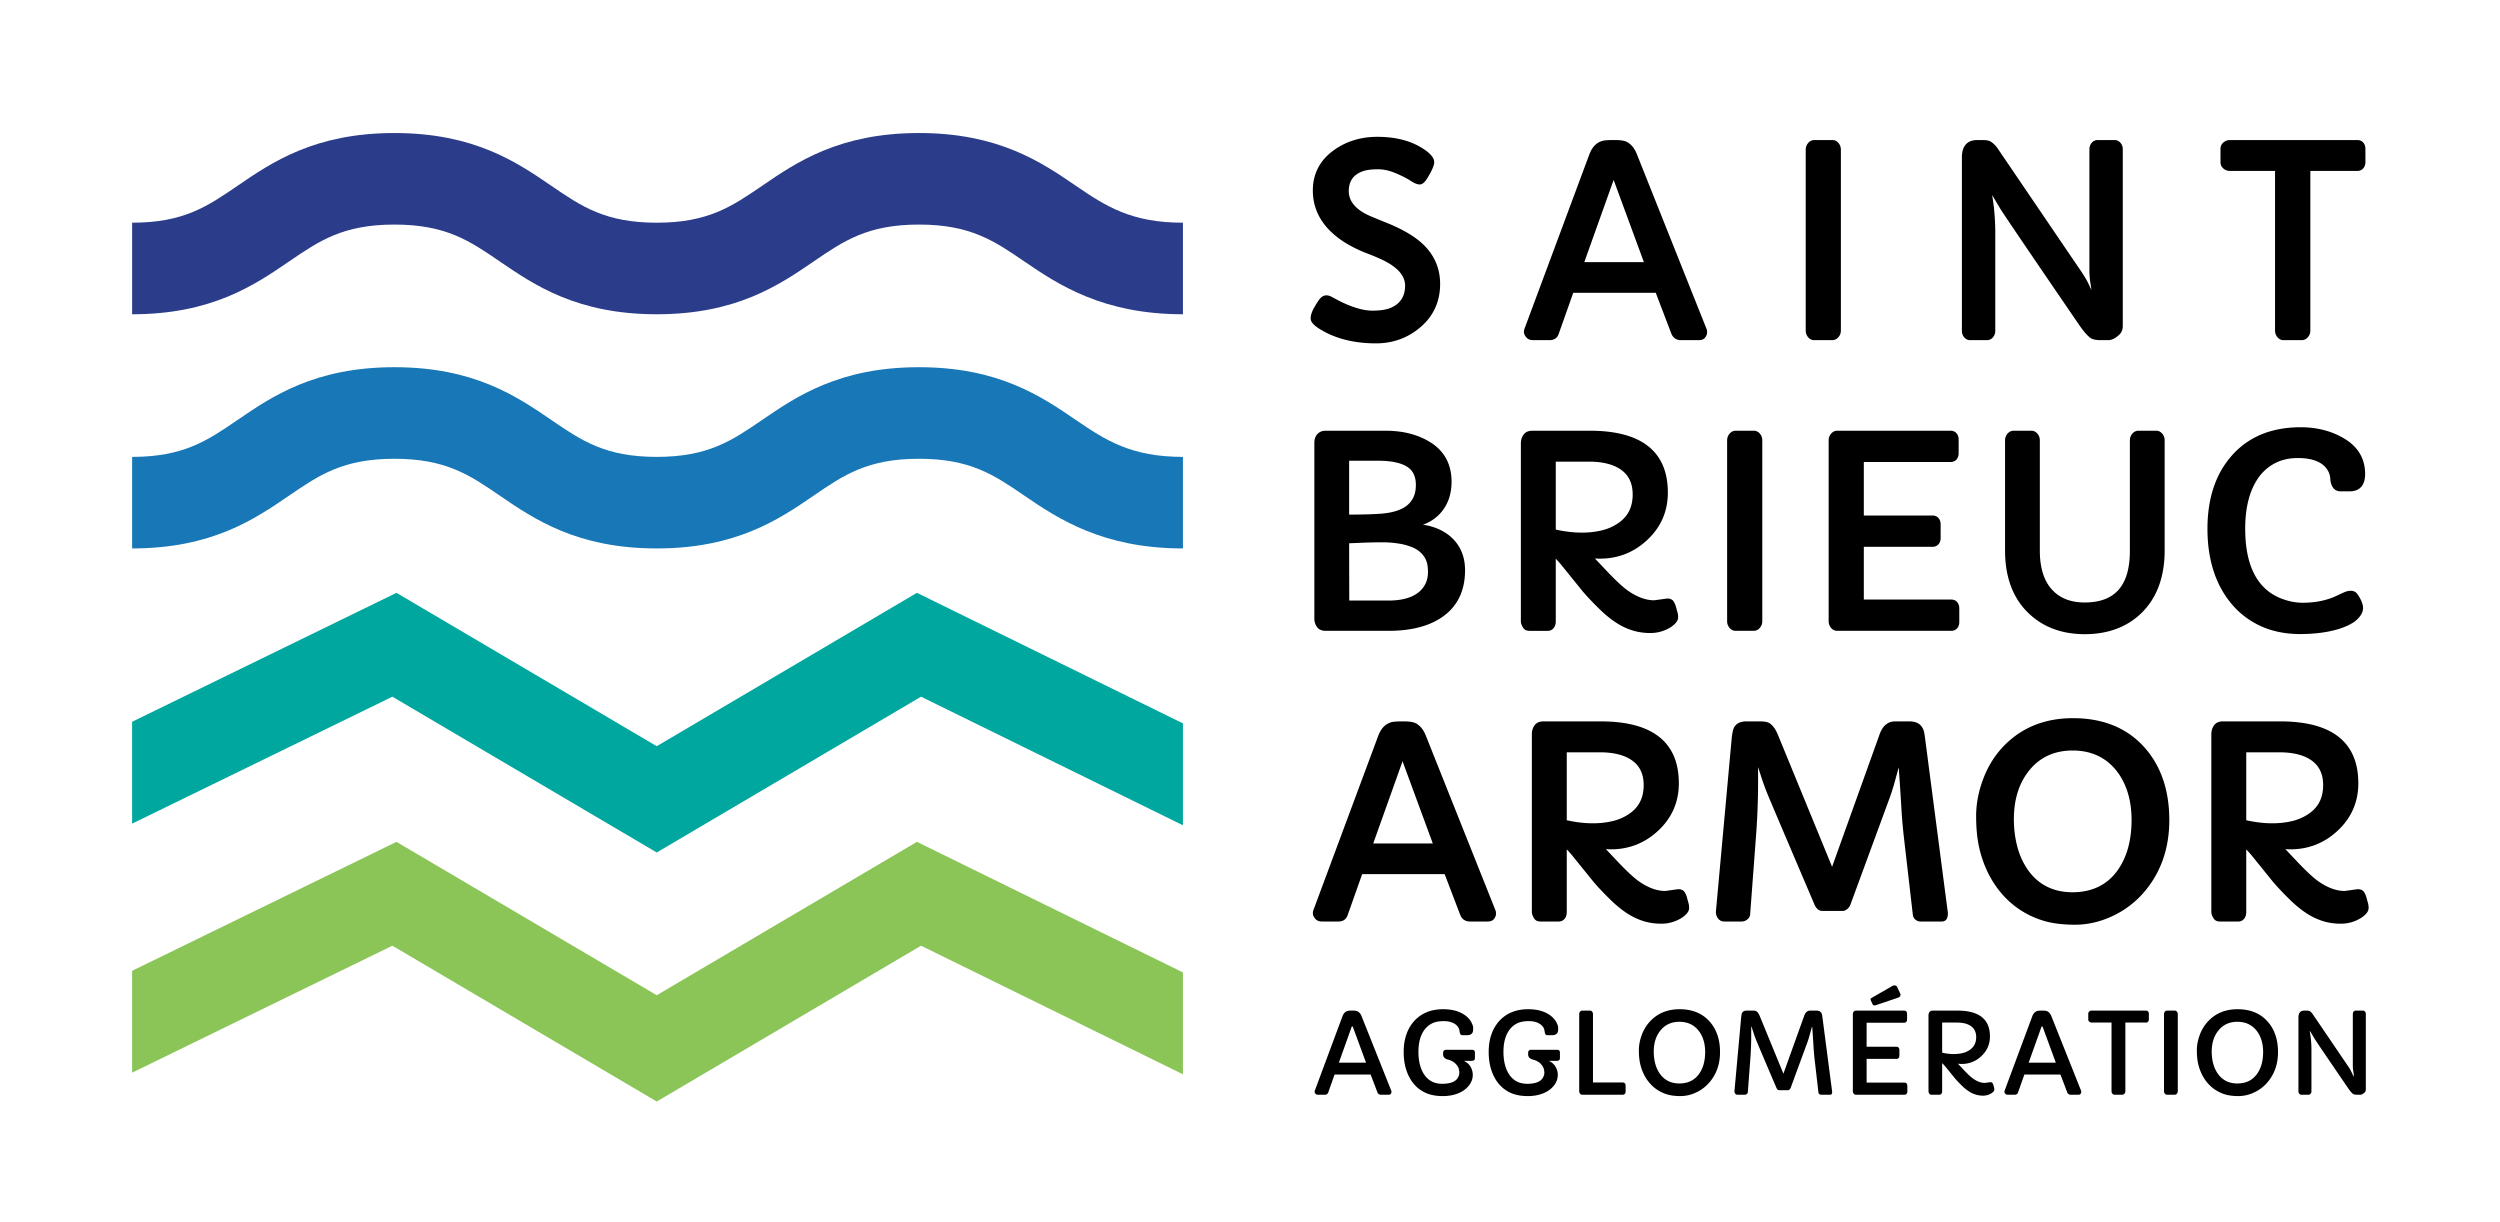 <svg version="1.1" id="Calque_1" xmlns="http://www.w3.org/2000/svg" xmlns:xlink="http://www.w3.org/1999/xlink" x="0" y="0" viewBox="0 0 325.89 159.301" xml:space="preserve"><defs><path id="SVGID_1_" d="M0 0h325.89v159.301H0z"/></defs><clipPath id="SVGID_2_"><use xlink:href="#SVGID_1_" overflow="visible"/></clipPath><path d="M154.202 71.492c-10.393 0-16.195-3.818-20.682-6.887-3.924-2.683-7.024-4.802-13.725-4.802s-9.8 2.117-13.724 4.802C101.586 67.674 96 71.492 85.61 71.492c-10.394 0-15.979-3.818-20.467-6.887-3.924-2.683-7.025-4.802-13.727-4.802-6.703 0-9.803 2.119-13.729 4.802-4.485 3.069-10.07 6.887-20.464 6.887V59.558c6.703 0 9.803-2.121 13.728-4.804 4.486-3.067 10.071-6.887 20.465-6.887 10.393 0 15.977 3.82 20.464 6.887 3.926 2.683 7.025 4.804 13.73 4.804 6.7 0 9.8-2.121 13.722-4.804 4.487-3.067 10.071-6.887 20.463-6.887 10.391 0 15.976 3.82 20.464 6.887 3.923 2.683 7.241 4.804 13.943 4.804v11.934z" clip-path="url(#SVGID_2_)" fill="#1877b6"/><path d="M154.202 40.967c-10.393 0-16.195-3.82-20.682-6.889-3.924-2.683-7.024-4.804-13.725-4.804s-9.8 2.121-13.724 4.804c-4.485 3.069-10.069 6.889-20.461 6.889-10.394 0-15.98-3.82-20.467-6.889-3.924-2.683-7.025-4.804-13.727-4.804-6.703 0-9.803 2.121-13.727 4.804-4.487 3.069-10.072 6.889-20.466 6.889V29.031c6.703 0 9.803-2.119 13.728-4.804 4.486-3.071 10.071-6.887 20.465-6.887 10.393 0 15.977 3.816 20.464 6.887 3.926 2.685 7.025 4.804 13.73 4.804 6.7 0 9.798-2.119 13.722-4.804 4.487-3.071 10.071-6.887 20.463-6.887 10.393 0 15.976 3.816 20.464 6.887 3.923 2.685 7.242 4.804 13.943 4.804v11.936z" clip-path="url(#SVGID_2_)" fill="#2b3c8a"/><path clip-path="url(#SVGID_2_)" fill="#00a79e" d="M85.61 111.127l34.451-20.309 34.141 16.762V94.297l-34.676-17.018L85.61 97.272 51.681 77.279 17.222 94.086v13.279l33.925-16.547z"/><path clip-path="url(#SVGID_2_)" fill="#8bc558" d="M119.526 109.74L85.61 129.734 51.681 109.74l-34.459 16.809v13.279l33.925-16.549L85.61 143.59l34.451-20.311 34.141 16.762v-13.28z"/><path d="M179.374 44.76c-2.76 0-5.146-.578-7.089-1.719-.965-.555-1.433-1.055-1.433-1.529 0-.429.171-.938.512-1.512.333-.564.555-.903.676-1.037.484-.583 1.037-.56 1.64-.222.256.144.596.325 1.024.541.422.215.882.418 1.366.604 1.069.404 2.014.609 2.809.609.803 0 1.46-.071 1.954-.211a3.604 3.604 0 001.261-.621c.718-.581 1.068-1.379 1.068-2.436 0-1.312-1.03-2.457-3.062-3.402a29.869 29.869 0 00-2.025-.842 16.776 16.776 0 01-2.409-1.162 11.28 11.28 0 01-2.276-1.723c-1.495-1.483-2.253-3.254-2.253-5.265 0-2.144.888-3.888 2.641-5.183 1.625-1.203 3.564-1.814 5.764-1.814 2.441 0 4.48.541 6.06 1.608.912.601 1.356 1.163 1.356 1.715 0 .292-.155.727-.475 1.329-.312.589-.56.981-.757 1.196-.223.244-.436.363-.65.363-.319 0-.713-.158-1.202-.484-.442-.295-1.083-.622-1.906-.973-.811-.347-1.588-.522-2.309-.522-.729 0-1.319.06-1.755.178a3.381 3.381 0 00-1.119.524c-.648.491-.964 1.194-.964 2.147 0 1.364.966 2.469 2.872 3.282l1.624.671c2.186.839 3.876 1.788 5.02 2.818 1.588 1.439 2.392 3.229 2.392 5.322 0 2.328-.891 4.25-2.65 5.712-1.615 1.352-3.535 2.038-5.705 2.038m42.095-.419h-2.348c-.586 0-1.017-.289-1.246-.836l-2.037-5.336h-10.757l-1.885 5.326c-.179.552-.595.846-1.199.846h-2.164c-.382 0-.679-.127-.884-.379-.197-.244-.292-.458-.292-.655 0-.175.019-.314.06-.426l8.472-22.777c.404-1.059 1.069-1.663 1.976-1.796a9.323 9.323 0 011.066-.053h.285c.804 0 1.354.103 1.68.315.499.309.89.808 1.161 1.48l9.107 22.844c.044.117.065.261.065.446 0 .2-.079.414-.236.636-.17.242-.448.365-.824.365m-14.947-10.169h7.77l-3.937-10.697-.006.002-.01.001-3.817 10.694zm32.321 10.169h-2.349c-.312 0-.581-.129-.796-.385a1.314 1.314 0 01-.312-.875V19.515c0-.336.108-.631.322-.877.221-.254.491-.383.804-.383h2.348c.313 0 .581.129.797.386.207.246.313.54.313.874v23.566c0 .335-.108.63-.323.877-.222.255-.492.383-.804.383m35.992 0h-1.023c-.604 0-1.039-.099-1.331-.302-.405-.308-.879-.86-1.456-1.69-6.359-9.298-9.814-14.391-10.271-15.137l-1.065-1.784a38.303 38.303 0 01.237 1.697c.112 1.129.17 2.185.17 3.141v12.865c0 .324-.104.608-.307.844a.986.986 0 01-.77.366h-2.214c-.29 0-.544-.123-.754-.366a1.26 1.26 0 01-.306-.844V20.522c0-1.874 1.087-2.267 1.999-2.267h.688c.498 0 .842.064 1.054.196.356.213.692.554.996 1.011l10.801 15.9c.415.605.748 1.173.989 1.686l.358.751c-.029-.24-.072-.53-.126-.869a10.541 10.541 0 01-.138-1.682V19.466c0-.337.104-.624.307-.854a1 1 0 01.769-.357h2.215c.289 0 .542.12.752.357.204.23.308.517.308.854v23.011c0 .501-.163.898-.485 1.18-.501.454-.971.684-1.397.684m25.205 0h-2.365c-.314 0-.581-.129-.797-.385a1.32 1.32 0 01-.313-.875V22.285h-5.867c-.337 0-.631-.109-.872-.323a1.064 1.064 0 01-.372-.82v-1.76c0-.312.126-.582.372-.802a1.27 1.27 0 01.872-.325h16.571c.347 0 .619.116.807.346.179.219.27.487.27.797v1.761c0 .301-.095.565-.281.784-.192.227-.465.342-.813.342h-6.085v20.796c0 .335-.109.63-.323.877-.222.255-.492.383-.804.383M171.474 142.57c-.071-.088-.107-.164-.107-.229a.48.48 0 01.021-.153l3.613-9.714c.162-.425.422-.663.78-.715.123-.014.271-.021.443-.021h.121c.325 0 .549.04.673.121.2.124.355.322.465.594l3.884 9.742c.014.038.021.092.021.161s-.029.145-.086.225c-.057.082-.153.122-.286.122h-1.002a.461.461 0 01-.457-.308l-.887-2.324h-4.7l-.822 2.324c-.066.205-.212.308-.436.308h-.923c-.138 0-.243-.044-.315-.133m6.595-4.045l-1.709-4.648c-.015-.048-.043-.073-.086-.073s-.071.025-.086.073l-1.659 4.648h3.54zm6.279 2.826c-.432-.496-.768-1.102-1.009-1.817-.241-.715-.361-1.514-.361-2.396 0-.883.125-1.667.376-2.353a5.008 5.008 0 011.048-1.746c.934-.987 2.174-1.481 3.718-1.481 1.255 0 2.251.296 2.991.888.314.257.547.534.697.829.15.296.226.523.226.683s-.004.288-.011.383a.716.716 0 01-.082.279c-.119.214-.344.322-.673.322h-.615c-.143 0-.236-.041-.279-.122a1.048 1.048 0 01-.107-.382 1.395 1.395 0 00-.14-.462 1.24 1.24 0 00-.361-.415c-.391-.3-.907-.45-1.549-.45-.64 0-1.16.101-1.556.303a2.812 2.812 0 00-.987.841c-.514.71-.772 1.659-.772 2.847 0 1.187.234 2.153.701 2.896.544.854 1.343 1.281 2.396 1.281 1.14 0 1.843-.308 2.111-.922.081-.177.121-.35.121-.519 0-.17-.024-.338-.071-.505a1.414 1.414 0 00-.25-.479c-.268-.362-.666-.607-1.196-.736a.987.987 0 01-.411-.218c-.121-.108-.183-.259-.183-.455v-.25c0-.095.039-.178.116-.247a.4.4 0 01.278-.104h3.348c.267 0 .4.117.4.351v.78a.27.27 0 01-.118.229.473.473 0 01-.282.085h-1.044c.529.239.884.637 1.065 1.195.067.205.101.414.101.626 0 .212-.03.416-.086.611a2.352 2.352 0 01-.279.594c-.129.2-.297.394-.504.583a3.317 3.317 0 01-.762.504c-.663.319-1.419.479-2.268.479-.848 0-1.576-.131-2.181-.393a4.3 4.3 0 01-1.556-1.137m11.083 0c-.432-.496-.768-1.102-1.009-1.817-.241-.715-.361-1.514-.361-2.396 0-.883.125-1.667.376-2.353a5.008 5.008 0 011.048-1.746c.934-.987 2.174-1.481 3.718-1.481 1.255 0 2.251.296 2.991.888.314.257.547.534.697.829.15.296.226.523.226.683s-.004.288-.011.383a.716.716 0 01-.082.279c-.119.214-.344.322-.673.322h-.615c-.143 0-.236-.041-.279-.122a1.048 1.048 0 01-.107-.382 1.395 1.395 0 00-.14-.462 1.24 1.24 0 00-.361-.415c-.391-.3-.907-.45-1.549-.45-.64 0-1.16.101-1.556.303a2.812 2.812 0 00-.987.841c-.514.71-.772 1.659-.772 2.847 0 1.187.234 2.153.701 2.896.544.854 1.343 1.281 2.396 1.281 1.14 0 1.843-.308 2.111-.922.081-.177.121-.35.121-.519 0-.17-.024-.338-.071-.505a1.414 1.414 0 00-.25-.479c-.268-.362-.666-.607-1.196-.736a.987.987 0 01-.411-.218c-.121-.108-.183-.259-.183-.455v-.25c0-.095.039-.178.116-.247a.4.4 0 01.278-.104h3.348c.267 0 .4.117.4.351v.78a.27.27 0 01-.118.229.473.473 0 01-.282.085h-1.044c.529.239.884.637 1.065 1.195.067.205.101.414.101.626 0 .212-.03.416-.086.611a2.352 2.352 0 01-.279.594c-.129.2-.297.394-.504.583a3.317 3.317 0 01-.762.504c-.663.319-1.419.479-2.268.479-.848 0-1.576-.131-2.181-.393a4.3 4.3 0 01-1.556-1.137m10.428-9.156c0-.124.039-.23.117-.321a.362.362 0 01.283-.136h1.001c.11 0 .203.045.28.136a.483.483 0 01.114.321v8.913h3.877c.124 0 .218.039.282.117a.442.442 0 01.097.29v.787c0 .11-.032.205-.097.283-.064.079-.158.118-.282.118h-5.279a.35.35 0 01-.279-.136.486.486 0 01-.114-.322v-10.05zm8.407 7.8a6.253 6.253 0 01-.468-1.366c-.108-.484-.161-1.056-.161-1.717 0-.66.127-1.332.382-2.013a5.204 5.204 0 011.084-1.767c.988-1.049 2.265-1.574 3.834-1.574 1.669 0 2.978.537 3.927 1.609.901 1.017 1.352 2.342 1.352 3.978 0 1.621-.496 2.977-1.488 4.07a5.105 5.105 0 01-1.68 1.219 4.752 4.752 0 01-1.986.447c-.67 0-1.241-.07-1.713-.211a4.805 4.805 0 01-2.325-1.506 5.367 5.367 0 01-.758-1.169m1.309-2.9c0 .548.065 1.067.197 1.559.131.491.332.93.605 1.316.6.844 1.447 1.266 2.539 1.266 1.096 0 1.943-.403 2.539-1.208.548-.745.822-1.707.822-2.89 0-1.116-.278-2.036-.837-2.762-.615-.786-1.454-1.179-2.517-1.179-1.026 0-1.841.367-2.447 1.101-.6.72-.901 1.653-.901 2.797m23.256 5.25c0 .238-.083.357-.25.357h-1.187a.347.347 0 01-.236-.086.318.318 0 01-.115-.214l-.493-4.278a27.848 27.848 0 01-.14-1.594c-.031-.525-.065-1.074-.103-1.646l-.072-1.016c0-.018-.007-.028-.018-.028-.012 0-.02.007-.025.022l-.322 1.172c-.066.239-.141.477-.222.716l-2.231 6.073a.456.456 0 01-.144.2.326.326 0 01-.213.093h-1.124c-.148 0-.267-.095-.358-.287a1044.793 1044.793 0 01-2.643-6.218c-.107-.27-.201-.527-.282-.77l-.322-.986c-.005-.015-.013-.022-.025-.022-.012 0-.02.009-.025.029v1.158c0 1.012-.041 2.044-.122 3.097l-.321 4.285c-.01.077-.054.145-.133.208a.397.397 0 01-.247.092h-.986a.338.338 0 01-.284-.15.507.507 0 01-.088-.364l.858-9.413c.033-.397.081-.647.143-.751.11-.192.31-.286.601-.286h.773c.233 0 .395.03.486.092.167.11.311.318.435.622l3.083 7.511 2.698-7.517c.157-.473.424-.708.8-.708h.809c.419 0 .665.192.736.579.02.124.038.257.058.4l1.237 9.478c.01.047.014.097.014.15m2.699-10.15c0-.124.039-.23.119-.321a.359.359 0 01.282-.136h6.287c.124 0 .219.039.283.117a.442.442 0 01.097.29v.773a.428.428 0 01-.097.282c-.064.079-.159.118-.283.118h-4.893v3.133h3.892c.124 0 .218.04.282.118a.442.442 0 01.097.29v.773a.428.428 0 01-.097.282c-.064.079-.158.118-.282.118h-3.892v3.09h4.929c.124 0 .218.04.282.118a.442.442 0 01.097.29v.773a.428.428 0 01-.097.282c-.064.079-.158.118-.282.118h-6.33a.35.35 0 01-.279-.136.482.482 0 01-.115-.322v-10.05zm2.976-1.158c-.19.066-.327.019-.408-.144l-.222-.478c-.071-.144-.035-.256.108-.337l2.625-1.509a.59.59 0 01.322-.114c.19 0 .312.061.364.186l.387.822a.487.487 0 01.057.215c0 .176-.102.3-.307.372l-2.926.987zm14.217 10.128l.736-.099c.134 0 .228.045.282.135.055.091.096.188.122.289.027.104.051.196.076.276.023.082.035.17.035.264 0 .096-.046.193-.139.291a1.424 1.424 0 01-.354.26 2.016 2.016 0 01-.956.244 3.273 3.273 0 01-1.655-.429 5.53 5.53 0 01-1.141-.887 14.454 14.454 0 01-.926-.98l-1.182-1.459a5.333 5.333 0 00-.45-.487v3.67c0 .191-.064.326-.193.407a.311.311 0 01-.164.043h-1.024c-.129 0-.22-.038-.271-.114a.609.609 0 01-.129-.336v-9.886c0-.167.044-.313.132-.439.088-.127.232-.19.433-.19h3.191c2.837 0 4.255 1.121 4.255 3.362 0 1.03-.38 1.895-1.144 2.596a3.63 3.63 0 01-2.546.995 3.13 3.13 0 01-.493-.037l.879.931c.506.529.899.887 1.18 1.072.506.339.988.508 1.446.508m-5.552-3.948a6.58 6.58 0 001.464.187c.435 0 .826-.041 1.169-.123.344-.081.648-.21.916-.385.591-.382.887-.948.887-1.696 0-.672-.255-1.171-.766-1.495-.429-.272-1.011-.408-1.745-.408h-1.925v3.92zm8.223 5.353c-.071-.088-.107-.164-.107-.229 0-.064.007-.115.021-.153l3.613-9.714c.162-.425.422-.663.779-.715.124-.014.272-.021.443-.021h.122c.325 0 .548.04.672.121.201.124.356.322.466.594l3.884 9.742c.014.038.021.092.021.161s-.029.145-.086.225c-.057.082-.153.122-.286.122h-1.002a.461.461 0 01-.457-.308l-.887-2.324h-4.7l-.822 2.324c-.067.205-.212.308-.436.308h-.923c-.138 0-.243-.044-.315-.133m6.595-4.045l-1.709-4.648c-.015-.048-.043-.073-.086-.073s-.072.025-.086.073l-1.66 4.648h3.541zm7.262-5.228h-2.582a.457.457 0 01-.318-.118.37.37 0 01-.133-.289v-.751c0-.111.044-.204.133-.283a.457.457 0 01.318-.118h7.066c.124 0 .219.039.284.118a.445.445 0 01.096.29v.751a.425.425 0 01-.1.282c-.067.079-.162.118-.286.118h-2.675v8.948c0 .124-.04.232-.118.323a.366.366 0 01-.284.135h-1.007a.353.353 0 01-.28-.135.489.489 0 01-.114-.323v-8.948zm6.841-1.102c0-.124.039-.23.118-.321a.361.361 0 01.282-.136h1.002c.11 0 .202.045.279.136a.484.484 0 01.115.321v10.05a.48.48 0 01-.118.322.362.362 0 01-.283.136h-1.001c-.11 0-.204-.045-.28-.136s-.114-.198-.114-.322v-10.05zm4.91 7.8a6.253 6.253 0 01-.468-1.366c-.108-.484-.161-1.056-.161-1.717 0-.66.127-1.332.382-2.013a5.204 5.204 0 011.084-1.767c.988-1.049 2.265-1.574 3.834-1.574 1.669 0 2.978.537 3.927 1.609.901 1.017 1.352 2.342 1.352 3.978 0 1.621-.496 2.977-1.488 4.07a5.105 5.105 0 01-1.68 1.219 4.752 4.752 0 01-1.986.447c-.67 0-1.241-.07-1.713-.211a4.805 4.805 0 01-2.325-1.506 5.367 5.367 0 01-.758-1.169m1.309-2.9c0 .548.065 1.067.197 1.559.131.491.332.93.605 1.316.6.844 1.447 1.266 2.539 1.266 1.096 0 1.943-.403 2.539-1.208.548-.745.822-1.707.822-2.89 0-1.116-.278-2.036-.837-2.762-.615-.786-1.454-1.179-2.517-1.179-1.026 0-1.841.367-2.447 1.101-.6.72-.901 1.653-.901 2.797m11.304-4.47c0-.592.258-.887.772-.887h.294c.196 0 .331.024.408.072.143.086.276.221.4.407l4.606 6.781c.177.258.315.493.416.708l.292.615c.005.01.014.015.026.015s.013-.063.004-.187a7.523 7.523 0 00-.072-.54 4.303 4.303 0 01-.057-.704v-6.731c0-.124.037-.228.11-.311a.345.345 0 01.269-.125h.944c.1 0 .187.041.261.125a.45.45 0 01.111.311v9.814c0 .191-.059.338-.179.444-.201.18-.381.271-.543.271h-.437c-.238 0-.412-.038-.522-.114-.163-.124-.363-.358-.601-.701-2.723-3.982-4.182-6.132-4.377-6.452l-.594-.995a.049.049 0 00-.04-.021c-.016 0-.017.036-.003.107a13.074 13.074 0 01.136.923c.048.477.071.92.071 1.33v5.487a.459.459 0 01-.11.307.343.343 0 01-.269.129h-.944c-.1 0-.187-.043-.261-.129s-.111-.188-.111-.307v-9.642zm-105.662-12.502h-2.348c-.586 0-1.017-.289-1.246-.836l-2.037-5.336h-10.757l-1.885 5.326c-.18.552-.595.846-1.199.846h-2.164c-.382 0-.679-.128-.883-.38-.198-.243-.293-.456-.293-.654 0-.176.019-.315.061-.427l8.471-22.776c.404-1.059 1.069-1.663 1.976-1.796a9.323 9.323 0 011.066-.053H183c.804 0 1.354.103 1.68.315.499.309.89.808 1.161 1.48l9.107 22.844c.044.117.065.261.065.446 0 .2-.079.414-.236.636-.17.242-.448.365-.824.365m-14.947-10.169h7.77l-3.937-10.697-.006.002-.01.001-3.817 10.694zm37.598 10.455a7.88 7.88 0 01-2.156-.276 8.45 8.45 0 01-1.818-.755c-.883-.497-1.796-1.207-2.715-2.108-.911-.895-1.646-1.672-2.184-2.311l-2.77-3.425c-.258-.309-.5-.581-.724-.812v8.158c0 .514-.182.889-.539 1.114a.926.926 0 01-.486.13h-2.399c-.365 0-.632-.118-.792-.35-.221-.32-.334-.621-.334-.894V95.701c0-.428.115-.812.344-1.139.242-.348.636-.524 1.168-.524h7.48c6.746 0 10.167 2.715 10.167 8.07 0 2.458-.922 4.553-2.744 6.226-1.717 1.58-3.768 2.381-6.098 2.381-.228 0-.452-.009-.667-.026l1.709 1.807c1.167 1.222 2.087 2.059 2.735 2.488 1.148.769 2.253 1.159 3.284 1.159l1.702-.233h.006c.497 0 .73.221.842.408a2.7 2.7 0 01.307.73c.06.237.119.451.174.638.061.209.092.435.092.675 0 .272-.128.543-.379.807a3.43 3.43 0 01-.879.649 4.91 4.91 0 01-2.326.592m-12.367-13.486c2.419.539 4.389.484 5.942.119a6.445 6.445 0 002.087-.881c1.344-.866 1.996-2.115 1.996-3.818 0-1.522-.559-2.617-1.709-3.348-.97-.615-2.314-.927-3.992-.927h-4.324v8.855zm48.905 13.2h-2.784a1.01 1.01 0 01-.675-.246.934.934 0 01-.333-.624l-1.157-10.03a66.84 66.84 0 01-.328-3.75c-.073-1.23-.154-2.515-.244-3.856l-.111-1.593-.544 1.982a34.074 34.074 0 01-.523 1.688l-5.235 14.244a1.27 1.27 0 01-.389.546c-.2.175-.411.264-.625.264h-2.633c-.424 0-.764-.262-1.008-.778-3.983-9.334-5.953-13.97-6.202-14.595a34.374 34.374 0 01-.667-1.813l-.511-1.569.004 1.929c0 2.369-.097 4.818-.286 7.277l-.754 10.047c-.03.239-.158.444-.381.619a1.104 1.104 0 01-.695.258h-2.315c-.33 0-.603-.144-.812-.429-.201-.27-.283-.602-.245-.985l2.012-22.069c.081-.964.199-1.566.361-1.84.29-.506.819-.763 1.569-.763h1.812c.591 0 .998.082 1.246.25.426.28.783.786 1.092 1.544l7.043 17.16 6.159-17.17c.394-1.182 1.086-1.784 2.054-1.784h1.895c1.067 0 1.729.523 1.912 1.511.046.298.091.613.135.95l2.902 22.223c.023.115.035.245.035.376 0 .893-.485 1.026-.774 1.026m17.368.419c-1.581 0-2.95-.169-4.07-.502a11.63 11.63 0 01-3.076-1.415 11.558 11.558 0 01-2.464-2.174 12.967 12.967 0 01-1.805-2.783 14.982 14.982 0 01-1.111-3.243c-.254-1.143-.383-2.511-.383-4.066 0-1.565.307-3.175.909-4.787.604-1.614 1.472-3.029 2.58-4.206 2.341-2.487 5.411-3.748 9.127-3.748 3.951 0 7.096 1.291 9.348 3.837 2.134 2.405 3.217 5.585 3.217 9.449 0 3.833-1.191 7.086-3.537 9.67a12.212 12.212 0 01-4.003 2.904c-1.55.706-3.142 1.064-4.732 1.064m-.327-22.709c-2.334 0-4.216.846-5.592 2.515-1.374 1.648-2.07 3.814-2.07 6.439 0 1.262.153 2.476.455 3.608a9.474 9.474 0 001.39 3.026c1.364 1.917 3.316 2.89 5.8 2.89 2.497 0 4.451-.929 5.804-2.759 1.255-1.703 1.892-3.946 1.892-6.665 0-2.561-.647-4.701-1.923-6.359-1.397-1.788-3.334-2.695-5.756-2.695m34.996 22.576c-.79 0-1.515-.093-2.157-.276a8.443 8.443 0 01-1.817-.755c-.883-.497-1.797-1.207-2.715-2.108-.911-.895-1.646-1.672-2.185-2.311l-2.769-3.425c-.258-.309-.5-.581-.724-.812v8.158c0 .514-.182.889-.54 1.114a.922.922 0 01-.485.13h-2.399c-.366 0-.632-.118-.792-.35-.221-.32-.335-.621-.335-.894V95.701c0-.428.116-.812.345-1.139.242-.348.635-.524 1.168-.524h7.48c6.746 0 10.167 2.715 10.167 8.07 0 2.458-.923 4.553-2.744 6.226-1.717 1.58-3.768 2.381-6.098 2.381-.228 0-.452-.009-.668-.026l1.71 1.807c1.167 1.222 2.087 2.059 2.735 2.488 1.147.769 2.253 1.159 3.284 1.159l1.702-.233h.006c.497 0 .73.221.842.408a2.7 2.7 0 01.307.73c.06.237.118.451.174.638.061.209.092.435.092.675 0 .272-.128.543-.379.807a3.43 3.43 0 01-.879.649 4.912 4.912 0 01-2.326.592m-12.367-13.486c2.418.54 4.391.485 5.942.119a6.44 6.44 0 002.086-.881c1.344-.866 1.996-2.115 1.996-3.818 0-1.522-.558-2.617-1.708-3.348-.971-.615-2.314-.927-3.992-.927h-4.324v8.855zm-111.798-24.69h-8.202c-.52 0-.904-.171-1.142-.507a1.906 1.906 0 01-.336-1.123V57.776c0-.734.272-1.237.811-1.494.179-.089.405-.135.667-.135h7.799c2.217 0 4.135.477 5.699 1.419 1.93 1.137 2.909 2.901 2.909 5.243 0 1.592-.467 2.942-1.387 4.012a5.474 5.474 0 01-2.354 1.581c1.369.189 2.544.678 3.503 1.456 1.326 1.107 1.998 2.612 1.998 4.473 0 2.691-1.004 4.747-2.982 6.108-1.712 1.19-4.062 1.794-6.983 1.794m-5.129-3.946h5.095c2.377 0 3.97-.674 4.736-2.003.284-.486.428-1.063.428-1.719 0-.661-.09-1.193-.268-1.582a3.02 3.02 0 00-.727-.995 3.624 3.624 0 00-1.085-.662 8.275 8.275 0 00-1.343-.402c-.82-.152-1.656-.23-2.479-.23-1.036 0-2.155.028-3.328.084l-1.046.042.017 7.467zm-.017-18.227v7.022c1.605-.002 2.909-.036 3.876-.1 1.674-.098 2.913-.47 3.684-1.106.766-.634 1.139-1.501 1.139-2.649 0-1.136-.39-1.926-1.192-2.414-.821-.5-2.078-.753-3.736-.753h-3.771zm39.303 22.458a7.88 7.88 0 01-2.156-.276 8.45 8.45 0 01-1.818-.755c-.883-.497-1.796-1.207-2.715-2.108-.911-.895-1.646-1.672-2.184-2.311l-2.77-3.425c-.258-.309-.5-.581-.724-.812v8.158c0 .514-.182.889-.539 1.114a.926.926 0 01-.486.13h-2.399c-.365 0-.632-.118-.792-.35-.221-.32-.334-.621-.334-.894V57.81c0-.428.115-.812.344-1.139.242-.348.636-.524 1.168-.524h7.48c6.746 0 10.167 2.715 10.167 8.07 0 2.458-.922 4.553-2.744 6.226-1.717 1.58-3.768 2.381-6.098 2.381-.228 0-.452-.009-.667-.026l1.709 1.807c1.167 1.222 2.087 2.059 2.735 2.488 1.148.769 2.253 1.159 3.284 1.159l1.702-.233h.006c.497 0 .73.221.842.408a2.7 2.7 0 01.307.73c.06.237.119.451.174.638.061.209.092.435.092.675 0 .272-.128.543-.379.807a3.43 3.43 0 01-.879.649 4.91 4.91 0 01-2.326.592m-12.367-13.486c2.418.539 4.39.484 5.942.119a6.445 6.445 0 002.087-.881c1.344-.866 1.996-2.115 1.996-3.818 0-1.522-.559-2.617-1.709-3.348-.97-.615-2.314-.927-3.992-.927h-4.324v8.855zm25.794 13.201h-2.349c-.312 0-.581-.129-.796-.385a1.314 1.314 0 01-.312-.875V57.407c0-.336.108-.631.322-.877.221-.254.491-.383.804-.383h2.348c.313 0 .581.129.797.386.207.246.313.54.313.874v23.566c0 .335-.108.63-.323.877-.222.255-.492.383-.804.383m25.73 0h-14.844c-.312 0-.581-.129-.796-.385a1.314 1.314 0 01-.312-.875V57.407c0-.336.108-.631.322-.877.221-.254.491-.383.804-.383h14.742c.349 0 .62.116.809.346.177.218.268.486.268.797v1.812c0 .299-.091.562-.267.78-.19.23-.461.346-.81.346H242.96V67.2h8.936c.349 0 .62.116.808.346.178.217.269.485.269.797v1.811c0 .302-.091.564-.27.782-.187.229-.458.345-.807.345h-8.936v6.871h11.368c.35 0 .621.116.809.346.177.217.268.485.268.797v1.812c0 .301-.091.564-.269.781-.187.229-.458.345-.808.345m17.428.436c-3.011 0-5.498-.943-7.393-2.805-1.985-1.939-2.992-4.664-2.992-8.1V57.407c0-.335.109-.63.322-.877.221-.255.493-.383.805-.383h2.298c.314 0 .581.129.797.385.207.245.312.54.312.875v14.39c0 2.255.553 3.977 1.643 5.122.999 1.074 2.409 1.618 4.191 1.618 3.972 0 5.902-2.204 5.902-6.74v-14.39c0-.337.108-.632.322-.877a1.03 1.03 0 01.804-.383h2.298c.314 0 .583.129.797.386.207.245.313.539.313.874v14.357c0 3.48-1.035 6.24-3.077 8.202-1.873 1.794-4.343 2.703-7.342 2.703m28.07-.017c-1.902 0-3.628-.35-5.127-1.04a10.714 10.714 0 01-3.797-2.885c-2.088-2.482-3.147-5.778-3.147-9.797 0-3.964 1.071-7.177 3.184-9.55 2.162-2.446 5.178-3.686 8.962-3.686 2.08 0 3.951.471 5.562 1.401 1.886 1.081 2.844 2.66 2.844 4.69 0 1.874-1.105 2.267-2.033 2.267h-1.157c-.419 0-.748-.158-.98-.469-.217-.293-.342-.693-.372-1.191a2.373 2.373 0 00-.397-1.183 2.81 2.81 0 00-.929-.872c-.717-.417-1.689-.629-2.89-.629-1.202 0-2.26.254-3.144.756a6.08 6.08 0 00-2.149 2.026c-1.049 1.595-1.58 3.761-1.58 6.44 0 4.802 1.574 7.858 4.677 9.084.957.37 1.906.558 2.817.558 1.663 0 3.148-.305 4.415-.905l.939-.436c.669-.299 1.222-.28 1.569-.013.17.132.366.413.597.859.232.445.349.84.349 1.176 0 .347-.119.689-.355 1.016-.224.313-.504.59-.832.822-.564.37-1.246.677-2.032.916-1.42.428-3.099.645-4.994.645" clip-path="url(#SVGID_2_)"/></svg>
